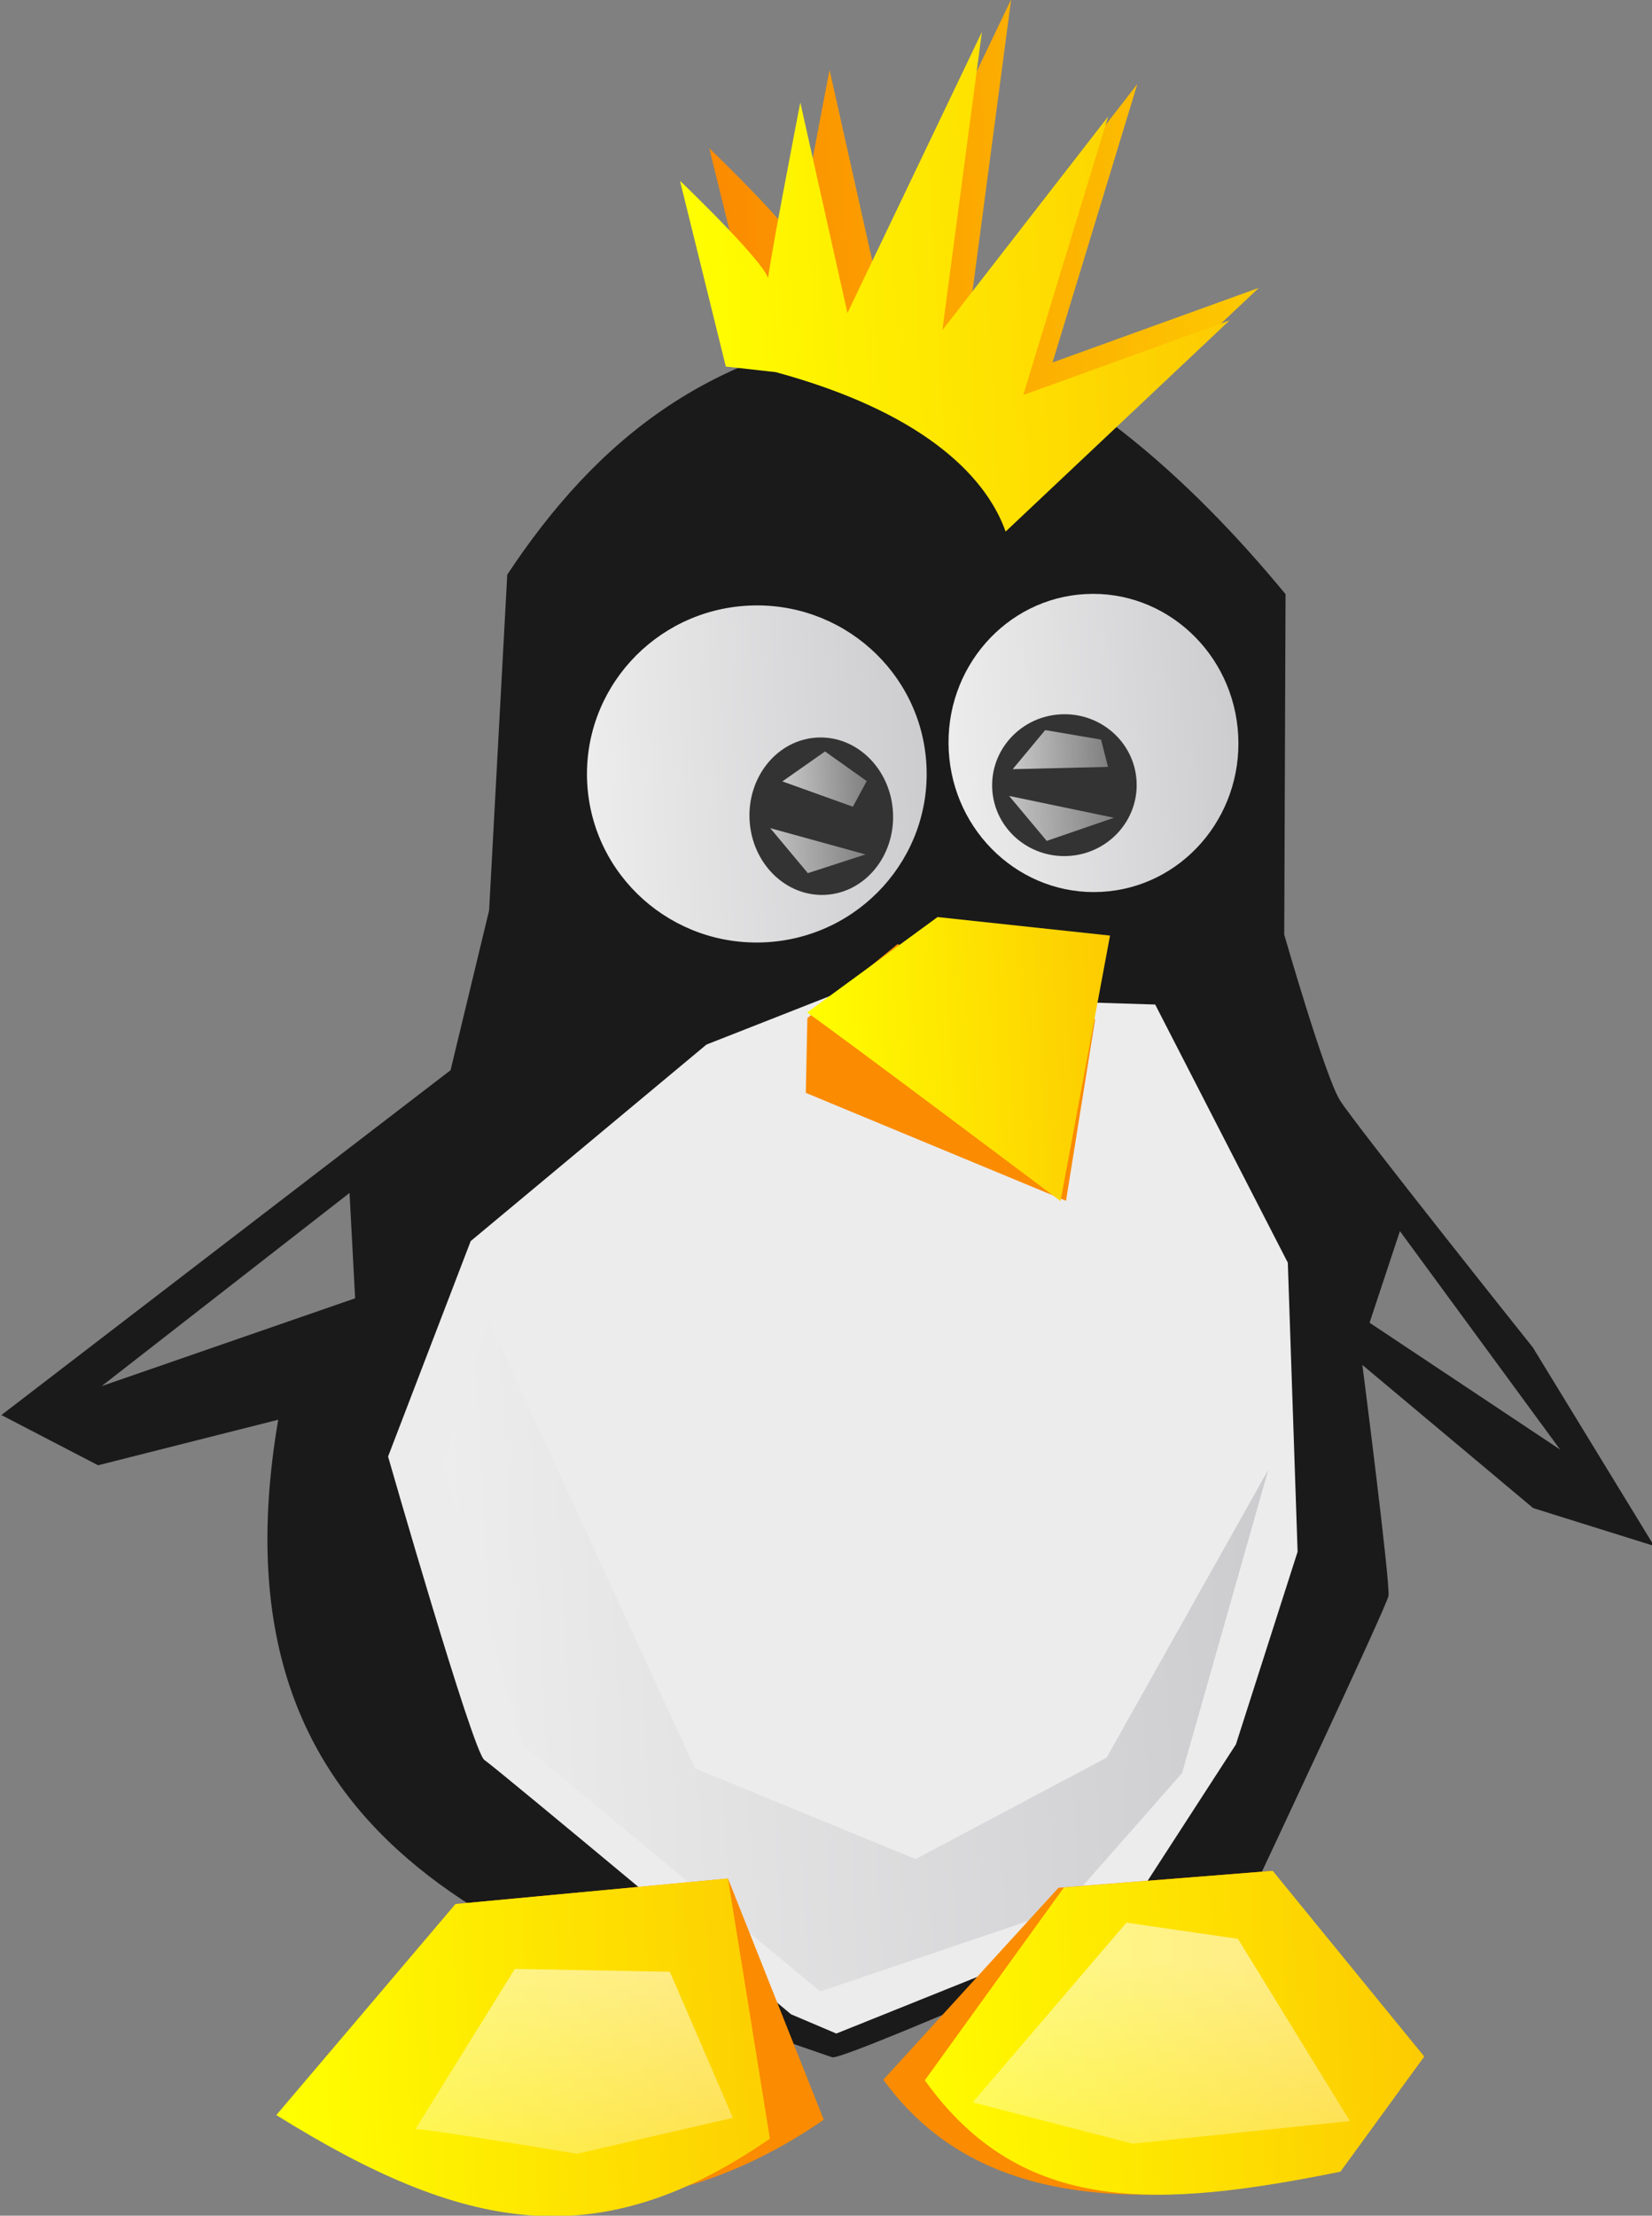 <?xml version="1.0" encoding="UTF-8" standalone="no"?>
<!-- Created with Inkscape (http://www.inkscape.org/) -->

<svg
   xmlns:dc="http://purl.org/dc/elements/1.1/"
   xmlns:cc="http://creativecommons.org/ns#"
   xmlns:rdf="http://www.w3.org/1999/02/22-rdf-syntax-ns#"
   xmlns:svg="http://www.w3.org/2000/svg"
   xmlns="http://www.w3.org/2000/svg"
   xmlns:xlink="http://www.w3.org/1999/xlink"
   xmlns:sodipodi="http://sodipodi.sourceforge.net/DTD/sodipodi-0.dtd"
   xmlns:inkscape="http://www.inkscape.org/namespaces/inkscape"
   width="373.147"
   height="500.241"
   id="svg2"
   version="1.1"
   inkscape:version="0.47 r22583"
   sodipodi:docname="New document 1">
  <rect width="100%" height="100%" fill="#808080" stroke="none"/>
  <defs
     id="defs4">
    <linearGradient
       inkscape:collect="always"
       id="linearGradient4358">
      <stop
         style="stop-color:#ffffff;stop-opacity:1;"
         offset="0"
         id="stop4360" />
      <stop
         style="stop-color:#ffffff;stop-opacity:0.519"
         offset="1"
         id="stop4362" />
    </linearGradient>
    <linearGradient
       inkscape:collect="always"
       id="linearGradient4352">
      <stop
         style="stop-color:#ffffff;stop-opacity:1;"
         offset="0"
         id="stop4354" />
      <stop
         style="stop-color:#ffffff;stop-opacity:0.519"
         offset="1"
         id="stop4356" />
    </linearGradient>
    <inkscape:perspective
       sodipodi:type="inkscape:persp3d"
       inkscape:vp_x="0 : 526.18109 : 1"
       inkscape:vp_y="0 : 1000 : 0"
       inkscape:vp_z="744.09448 : 526.18109 : 1"
       inkscape:persp3d-origin="372.04724 : 350.78739 : 1"
       id="perspective10" />
    <inkscape:perspective
       id="perspective3010"
       inkscape:persp3d-origin="0.5 : 0.33333333 : 1"
       inkscape:vp_z="1 : 0.5 : 1"
       inkscape:vp_y="0 : 1000 : 0"
       inkscape:vp_x="0 : 0.5 : 1"
       sodipodi:type="inkscape:persp3d" />
    <linearGradient
       gradientUnits="userSpaceOnUse"
       y2="516.539"
       x2="363.15"
       y1="516.539"
       x1="348.755"
       id="linearGradient3988"
       xlink:href="#linearGradient3974"
       inkscape:collect="always" />
    <linearGradient
       gradientUnits="userSpaceOnUse"
       y2="513.06"
       x2="369.337"
       y1="513.06"
       x1="352.291"
       id="linearGradient3986"
       xlink:href="#linearGradient3974"
       inkscape:collect="always" />
    <linearGradient
       gradientUnits="userSpaceOnUse"
       y2="601.781"
       x2="371.944"
       y1="583.458"
       x1="376.796"
       id="linearGradient3980"
       xlink:href="#linearGradient3974"
       inkscape:collect="always" />
    <linearGradient
       gradientUnits="userSpaceOnUse"
       y2="610.02"
       x2="329.107"
       y1="581.191"
       x1="329.286"
       id="linearGradient3972"
       xlink:href="#linearGradient3966"
       inkscape:collect="always" />
    <linearGradient
       gradientUnits="userSpaceOnUse"
       y2="574.432"
       x2="362.725"
       y1="536.73"
       x1="355.292"
       id="linearGradient3946"
       xlink:href="#linearGradient3954"
       inkscape:collect="always" />
    <linearGradient
       gradientUnits="userSpaceOnUse"
       y2="531.932"
       x2="405.966"
       y1="531.932"
       x1="383.75"
       id="linearGradient3944"
       xlink:href="#linearGradient3889"
       inkscape:collect="always" />
    <linearGradient
       gradientTransform="matrix(0.802,0.102,-0.102,0.802,139.609,61.126)"
       y2="496.478"
       x2="350.092"
       y1="496.478"
       x1="344.626"
       gradientUnits="userSpaceOnUse"
       id="linearGradient3938"
       xlink:href="#linearGradient3802"
       inkscape:collect="always" />
    <linearGradient
       gradientTransform="matrix(0.808,0,0,0.808,86.781,93.389)"
       y2="499.25"
       x2="349.219"
       y1="499.25"
       x1="342.844"
       gradientUnits="userSpaceOnUse"
       id="linearGradient3936"
       xlink:href="#linearGradient3802"
       inkscape:collect="always" />
    <linearGradient
       gradientTransform="matrix(0.997,0.077,-0.077,0.997,39.124,-25.297)"
       gradientUnits="userSpaceOnUse"
       y2="496.478"
       x2="350.092"
       y1="496.478"
       x1="344.626"
       id="linearGradient3930"
       xlink:href="#linearGradient3802"
       inkscape:collect="always" />
    <linearGradient
       gradientUnits="userSpaceOnUse"
       y2="499.25"
       x2="349.219"
       y1="499.25"
       x1="342.844"
       id="linearGradient3928"
       xlink:href="#linearGradient3802"
       inkscape:collect="always" />
    <linearGradient
       gradientUnits="userSpaceOnUse"
       y2="607.719"
       x2="361.607"
       y1="593.791"
       x1="361.607"
       id="linearGradient3907"
       xlink:href="#linearGradient3875"
       inkscape:collect="always" />
    <linearGradient
       gradientTransform="translate(0.179,0.179)"
       gradientUnits="userSpaceOnUse"
       y2="533.332"
       x2="320"
       y1="533.332"
       x1="295.041"
       id="linearGradient3899"
       xlink:href="#linearGradient3802"
       inkscape:collect="always" />
    <linearGradient
       gradientUnits="userSpaceOnUse"
       y2="493.369"
       x2="374.767"
       y1="493.369"
       x1="360.372"
       id="linearGradient3895"
       xlink:href="#linearGradient3889"
       inkscape:collect="always" />
    <linearGradient
       gradientUnits="userSpaceOnUse"
       y2="496.905"
       x2="352.796"
       y1="496.905"
       x1="335.876"
       id="linearGradient3887"
       xlink:href="#linearGradient3889"
       inkscape:collect="always" />
    <linearGradient
       gradientTransform="translate(-1.3695714e-6,-2.0217869e-6)"
       gradientUnits="userSpaceOnUse"
       y2="585.652"
       x2="351.688"
       y1="568.247"
       x1="351.688"
       id="linearGradient3881"
       xlink:href="#linearGradient3875"
       inkscape:collect="always" />
    <radialGradient
       r="19.278"
       fy="584.324"
       fx="369.221"
       cy="584.324"
       cx="369.221"
       gradientTransform="matrix(1,0,0,0.617,4.663,224.653)"
       gradientUnits="userSpaceOnUse"
       id="radialGradient3860"
       xlink:href="#linearGradient3819"
       inkscape:collect="always" />
    <radialGradient
       r="19.278"
       fy="586.022"
       fx="325.536"
       cy="586.022"
       cx="325.536"
       gradientTransform="matrix(-1.612,-0.037,0.014,-0.616,848.051,958.313)"
       gradientUnits="userSpaceOnUse"
       id="radialGradient3858"
       xlink:href="#linearGradient3819"
       inkscape:collect="always" />
    <radialGradient
       gradientUnits="userSpaceOnUse"
       gradientTransform="matrix(2.401,-1.3995032e-6,4.6384883e-7,0.785,-487.929,114.175)"
       r="37.062"
       fy="593.735"
       fx="348.344"
       cy="593.735"
       cx="348.344"
       id="radialGradient3854"
       xlink:href="#linearGradient3802"
       inkscape:collect="always" />
    <radialGradient
       gradientUnits="userSpaceOnUse"
       gradientTransform="matrix(1,0,0,0.746,0,130.51)"
       r="13.019"
       fy="514.219"
       fx="359.331"
       cy="514.219"
       cx="359.331"
       id="radialGradient3835"
       xlink:href="#linearGradient3819"
       inkscape:collect="always" />
    <linearGradient
       y2="488.326"
       x2="357.724"
       y1="473.018"
       x1="359.003"
       gradientTransform="matrix(1.113,-0.109,0.099,1.231,-93.649,-72.657)"
       gradientUnits="userSpaceOnUse"
       id="linearGradient3817"
       xlink:href="#linearGradient3802"
       inkscape:collect="always" />
    <inkscape:perspective
       sodipodi:type="inkscape:persp3d"
       inkscape:vp_x="0 : 0.5 : 1"
       inkscape:vp_y="0 : 1000 : 0"
       inkscape:vp_z="1 : 0.5 : 1"
       inkscape:persp3d-origin="0.5 : 0.33333333 : 1"
       id="perspective3788" />
    <inkscape:perspective
       sodipodi:type="inkscape:persp3d"
       inkscape:vp_x="0 : 0.5 : 1"
       inkscape:vp_y="0 : 1000 : 0"
       inkscape:vp_z="1 : 0.5 : 1"
       inkscape:persp3d-origin="0.5 : 0.33333333 : 1"
       id="perspective2900" />
    <inkscape:perspective
       id="perspective10-3"
       inkscape:persp3d-origin="372.04724 : 350.78739 : 1"
       inkscape:vp_z="744.09448 : 526.18109 : 1"
       inkscape:vp_y="0 : 1000 : 0"
       inkscape:vp_x="0 : 526.18109 : 1"
       sodipodi:type="inkscape:persp3d" />
    <inkscape:path-effect
       is_visible="true"
       id="path-effect3796"
       effect="spiro" />
    <inkscape:path-effect
       effect="spiro"
       id="path-effect3800"
       is_visible="true" />
    <linearGradient
       id="linearGradient3802"
       inkscape:collect="always">
      <stop
         id="stop3804"
         offset="0"
         style="stop-color:#ffffff;stop-opacity:1;" />
      <stop
         id="stop3806"
         offset="1"
         style="stop-color:#ffffff;stop-opacity:0;" />
    </linearGradient>
    <linearGradient
       id="linearGradient3819"
       inkscape:collect="always">
      <stop
         id="stop3821"
         offset="0"
         style="stop-color:#ffff00;stop-opacity:1" />
      <stop
         id="stop3823"
         offset="1"
         style="stop-color:#fdca01;stop-opacity:1" />
    </linearGradient>
    <linearGradient
       inkscape:collect="always"
       id="linearGradient3839">
      <stop
         style="stop-color:#fb8a00;stop-opacity:1"
         offset="0"
         id="stop3841" />
      <stop
         style="stop-color:#fdca01;stop-opacity:1"
         offset="1"
         id="stop3843" />
    </linearGradient>
    <linearGradient
       id="linearGradient3875"
       inkscape:collect="always">
      <stop
         id="stop3877"
         offset="0"
         style="stop-color:#cccccf;stop-opacity:1" />
      <stop
         id="stop3879"
         offset="1"
         style="stop-color:#eeeeee;stop-opacity:0;" />
    </linearGradient>
    <linearGradient
       inkscape:collect="always"
       id="linearGradient3889">
      <stop
         style="stop-color:#cccccf;stop-opacity:1"
         offset="0"
         id="stop3891" />
      <stop
         style="stop-color:#ffffff;stop-opacity:0;"
         offset="1"
         id="stop3893" />
    </linearGradient>
    <linearGradient
       inkscape:collect="always"
       id="linearGradient3954">
      <stop
         style="stop-color:#ededed;stop-opacity:1"
         offset="0"
         id="stop3956" />
      <stop
         style="stop-color:#cccccf;stop-opacity:1"
         offset="1"
         id="stop3958" />
    </linearGradient>
    <linearGradient
       id="linearGradient3966"
       inkscape:collect="always">
      <stop
         id="stop3968"
         offset="0"
         style="stop-color:#eeeeee;stop-opacity:1;" />
      <stop
         id="stop3970"
         offset="1"
         style="stop-color:#eeeeee;stop-opacity:0;" />
    </linearGradient>
    <linearGradient
       id="linearGradient3974"
       inkscape:collect="always">
      <stop
         id="stop3976"
         offset="0"
         style="stop-color:#eeeeee;stop-opacity:1;" />
      <stop
         id="stop3978"
         offset="1"
         style="stop-color:#eeeeee;stop-opacity:0;" />
    </linearGradient>
    <linearGradient
       inkscape:collect="always"
       xlink:href="#linearGradient3819"
       id="linearGradient4167"
       x1="291.643"
       y1="542.541"
       x2="332.286"
       y2="542.541"
       gradientUnits="userSpaceOnUse"
       gradientTransform="matrix(1.746,0,0,1.746,-138.317,-515.107)" />
    <linearGradient
       inkscape:collect="always"
       xlink:href="#linearGradient3819"
       id="linearGradient4173"
       x1="280.929"
       y1="442.184"
       x2="351.929"
       y2="442.184"
       gradientUnits="userSpaceOnUse"
       gradientTransform="matrix(1.746,0,0,1.746,-138.317,-515.107)" />
    <linearGradient
       inkscape:collect="always"
       xlink:href="#linearGradient3839"
       id="linearGradient4177"
       gradientUnits="userSpaceOnUse"
       x1="280.929"
       y1="442.184"
       x2="351.929"
       y2="442.184"
       gradientTransform="matrix(1.746,0,0,1.746,-131.332,-522.092)" />
    <linearGradient
       inkscape:collect="always"
       xlink:href="#linearGradient3954"
       id="linearGradient4183"
       x1="313.429"
       y1="503.791"
       x2="349.786"
       y2="503.791"
       gradientUnits="userSpaceOnUse" />
    <linearGradient
       inkscape:collect="always"
       xlink:href="#linearGradient3954"
       id="linearGradient4185"
       x1="264.857"
       y1="504.148"
       x2="309.786"
       y2="504.148"
       gradientUnits="userSpaceOnUse" />
    <linearGradient
       inkscape:collect="always"
       xlink:href="#linearGradient3819"
       id="linearGradient4189"
       gradientUnits="userSpaceOnUse"
       gradientTransform="matrix(1.719,0,0,1.746,-132.193,-523.152)"
       x1="296.286"
       y1="674.305"
       x2="367.286"
       y2="674.305" />
    <linearGradient
       inkscape:collect="always"
       xlink:href="#linearGradient3819"
       id="linearGradient4193"
       x1="217.071"
       y1="666.821"
       x2="286.714"
       y2="666.821"
       gradientUnits="userSpaceOnUse"
       gradientTransform="matrix(1.746,0,0,1.746,-138.317,-515.107)" />
    <linearGradient
       inkscape:collect="always"
       xlink:href="#linearGradient3819"
       id="linearGradient4223"
       gradientUnits="userSpaceOnUse"
       gradientTransform="matrix(1.241,0,0,1.241,61.422,-170.587)"
       x1="347.412"
       y1="459.403"
       x2="359.198"
       y2="459.403" />
    <linearGradient
       inkscape:collect="always"
       xlink:href="#linearGradient3839"
       id="linearGradient4226"
       gradientUnits="userSpaceOnUse"
       gradientTransform="matrix(1.241,0,0,1.241,61.911,-172.544)"
       x1="347.984"
       y1="460.176"
       x2="359.592"
       y2="460.176" />
    <linearGradient
       inkscape:collect="always"
       xlink:href="#linearGradient3875"
       id="linearGradient4228"
       gradientUnits="userSpaceOnUse"
       x1="361.607"
       y1="593.791"
       x2="361.607"
       y2="607.719" />
    <linearGradient
       inkscape:collect="always"
       xlink:href="#linearGradient3889"
       id="linearGradient4232"
       gradientUnits="userSpaceOnUse"
       x1="335.876"
       y1="496.905"
       x2="352.796"
       y2="496.905" />
    <linearGradient
       inkscape:collect="always"
       xlink:href="#linearGradient3889"
       id="linearGradient4234"
       gradientUnits="userSpaceOnUse"
       x1="360.372"
       y1="493.369"
       x2="374.767"
       y2="493.369" />
    <linearGradient
       inkscape:collect="always"
       xlink:href="#linearGradient3954"
       id="linearGradient4236"
       gradientUnits="userSpaceOnUse"
       x1="355.292"
       y1="536.73"
       x2="362.725"
       y2="574.432" />
    <linearGradient
       inkscape:collect="always"
       xlink:href="#linearGradient3974"
       id="linearGradient4269"
       gradientUnits="userSpaceOnUse"
       x1="348.755"
       y1="516.539"
       x2="363.15"
       y2="516.539"
       gradientTransform="matrix(1.241,0,0,1.241,57.85,-174.516)" />
    <linearGradient
       inkscape:collect="always"
       xlink:href="#linearGradient3974"
       id="linearGradient4272"
       gradientUnits="userSpaceOnUse"
       x1="352.291"
       y1="513.06"
       x2="369.337"
       y2="513.06"
       gradientTransform="matrix(1.241,0,0,1.241,57.85,-174.516)" />
    <linearGradient
       inkscape:collect="always"
       xlink:href="#linearGradient3889"
       id="linearGradient4277"
       gradientUnits="userSpaceOnUse"
       x1="383.75"
       y1="531.932"
       x2="405.966"
       y2="531.932"
       gradientTransform="matrix(1.241,0,0,1.241,57.85,-174.516)" />
    <linearGradient
       inkscape:collect="always"
       xlink:href="#linearGradient3802"
       id="linearGradient4280"
       gradientUnits="userSpaceOnUse"
       gradientTransform="matrix(1.382,-0.135,0.122,1.527,-58.39,-264.699)"
       x1="359.003"
       y1="473.018"
       x2="357.724"
       y2="488.326" />
    <linearGradient
       inkscape:collect="always"
       xlink:href="#linearGradient3802"
       id="linearGradient4283"
       gradientUnits="userSpaceOnUse"
       gradientTransform="matrix(0.995,0.126,-0.126,0.995,231.136,-98.645)"
       x1="344.626"
       y1="496.478"
       x2="350.092"
       y2="496.478" />
    <linearGradient
       inkscape:collect="always"
       xlink:href="#linearGradient3802"
       id="linearGradient4286"
       gradientUnits="userSpaceOnUse"
       gradientTransform="matrix(1.003,0,0,1.003,165.565,-58.6)"
       x1="342.844"
       y1="499.25"
       x2="349.219"
       y2="499.25" />
    <linearGradient
       inkscape:collect="always"
       xlink:href="#linearGradient3802"
       id="linearGradient4289"
       gradientUnits="userSpaceOnUse"
       gradientTransform="matrix(1.489,0.115,-0.115,1.489,-164.633,-272.63)"
       x1="344.626"
       y1="496.478"
       x2="350.092"
       y2="496.478" />
    <linearGradient
       inkscape:collect="always"
       xlink:href="#linearGradient3802"
       id="linearGradient4292"
       gradientUnits="userSpaceOnUse"
       x1="342.844"
       y1="499.25"
       x2="349.219"
       y2="499.25"
       gradientTransform="matrix(1.494,0,0,1.494,-221.557,-234.593)" />
    <linearGradient
       inkscape:collect="always"
       xlink:href="#linearGradient3802"
       id="linearGradient4295"
       gradientUnits="userSpaceOnUse"
       gradientTransform="matrix(1.241,0,0,1.241,58.072,-174.294)"
       x1="295.041"
       y1="533.332"
       x2="320"
       y2="533.332" />
    <radialGradient
       inkscape:collect="always"
       xlink:href="#linearGradient3819"
       id="radialGradient4298"
       gradientUnits="userSpaceOnUse"
       gradientTransform="matrix(-2.001,-0.046,0.018,-0.765,1110.47,1014.963)"
       cx="325.536"
       cy="586.022"
       fx="325.536"
       fy="586.022"
       r="19.278" />
    <radialGradient
       inkscape:collect="always"
       xlink:href="#linearGradient3819"
       id="radialGradient4301"
       gradientUnits="userSpaceOnUse"
       gradientTransform="matrix(1.241,0,0,0.765,63.638,104.328)"
       cx="369.221"
       cy="584.324"
       fx="369.221"
       fy="584.324"
       r="19.278" />
    <linearGradient
       inkscape:collect="always"
       xlink:href="#linearGradient3875"
       id="linearGradient4304"
       gradientUnits="userSpaceOnUse"
       gradientTransform="matrix(1.383,0,0,1.516,-191.925,-229.956)"
       x1="351.688"
       y1="568.247"
       x2="351.688"
       y2="585.652" />
    <radialGradient
       inkscape:collect="always"
       xlink:href="#linearGradient3819"
       id="radialGradient4307"
       gradientUnits="userSpaceOnUse"
       gradientTransform="matrix(1.241,0,0,0.926,57.85,-12.525)"
       cx="359.331"
       cy="514.219"
       fx="359.331"
       fy="514.219"
       r="13.019" />
    <radialGradient
       inkscape:collect="always"
       xlink:href="#linearGradient3802"
       id="radialGradient4318"
       gradientUnits="userSpaceOnUse"
       gradientTransform="matrix(2.98,-1.7370942e-6,5.7573937e-7,0.974,-547.778,-32.8)"
       cx="348.344"
       cy="593.735"
       fx="348.344"
       fy="593.735"
       r="37.062" />
    <linearGradient
       inkscape:collect="always"
       xlink:href="#linearGradient3966"
       id="linearGradient4322"
       gradientUnits="userSpaceOnUse"
       x1="329.286"
       y1="581.191"
       x2="329.107"
       y2="610.02" />
    <linearGradient
       inkscape:collect="always"
       xlink:href="#linearGradient3974"
       id="linearGradient4324"
       gradientUnits="userSpaceOnUse"
       x1="376.796"
       y1="583.458"
       x2="371.944"
       y2="601.781" />
    <linearGradient
       inkscape:collect="always"
       xlink:href="#linearGradient3802"
       id="linearGradient4330"
       gradientUnits="userSpaceOnUse"
       gradientTransform="matrix(1.494,0,0,1.494,-191.914,-236.021)"
       x1="342.844"
       y1="499.25"
       x2="349.219"
       y2="499.25" />
    <linearGradient
       inkscape:collect="always"
       xlink:href="#linearGradient3802"
       id="linearGradient4332"
       gradientUnits="userSpaceOnUse"
       gradientTransform="matrix(1.489,0.115,-0.115,1.489,-132.97,-274.564)"
       x1="344.626"
       y1="496.478"
       x2="350.092"
       y2="496.478" />
    <linearGradient
       inkscape:collect="always"
       xlink:href="#linearGradient3954"
       id="linearGradient4346"
       x1="241.429"
       y1="616.826"
       x2="347.857"
       y2="616.826"
       gradientUnits="userSpaceOnUse"
       gradientTransform="matrix(1.746,0,0,1.746,-137.07,-514.483)" />
    <linearGradient
       inkscape:collect="always"
       xlink:href="#linearGradient4358"
       id="linearGradient4348"
       x1="255.714"
       y1="656.648"
       x2="254.464"
       y2="683.434"
       gradientUnits="userSpaceOnUse"
       gradientTransform="matrix(1.746,0,0,1.746,-138.317,-515.107)" />
    <linearGradient
       inkscape:collect="always"
       xlink:href="#linearGradient4352"
       id="linearGradient4350"
       x1="255.714"
       y1="656.648"
       x2="254.464"
       y2="683.434"
       gradientUnits="userSpaceOnUse"
       gradientTransform="matrix(1.746,0,0,1.746,-138.317,-515.107)" />
    <linearGradient
       inkscape:collect="always"
       xlink:href="#linearGradient4358"
       id="linearGradient4368"
       x1="288.151"
       y1="514.203"
       x2="301.273"
       y2="514.203"
       gradientUnits="userSpaceOnUse"
       gradientTransform="matrix(1.746,0,0,1.746,-138.317,-515.107)" />
    <linearGradient
       inkscape:collect="always"
       xlink:href="#linearGradient4358"
       id="linearGradient4370"
       x1="319.213"
       y1="511.678"
       x2="333.598"
       y2="511.678"
       gradientUnits="userSpaceOnUse"
       gradientTransform="matrix(1.746,0,0,1.746,-138.317,-515.107)" />
    <linearGradient
       inkscape:collect="always"
       xlink:href="#linearGradient4358"
       id="linearGradient4376"
       x1="320.357"
       y1="502.987"
       x2="332.679"
       y2="502.987"
       gradientUnits="userSpaceOnUse"
       gradientTransform="matrix(1.746,0,0,1.746,-138.317,-515.107)" />
    <linearGradient
       inkscape:collect="always"
       xlink:href="#linearGradient4358"
       id="linearGradient4378"
       x1="290.536"
       y1="505.309"
       x2="301.429"
       y2="505.309"
       gradientUnits="userSpaceOnUse"
       gradientTransform="matrix(1.746,0,0,1.746,-138.317,-515.107)" />
    <linearGradient
       inkscape:collect="always"
       xlink:href="#linearGradient3954"
       id="linearGradient4405"
       gradientUnits="userSpaceOnUse"
       gradientTransform="matrix(1.746,0,0,1.746,-137.07,-514.483)"
       x1="241.429"
       y1="616.826"
       x2="347.857"
       y2="616.826" />
    <linearGradient
       inkscape:collect="always"
       xlink:href="#linearGradient3954"
       id="linearGradient4407"
       gradientUnits="userSpaceOnUse"
       x1="264.857"
       y1="504.148"
       x2="309.786"
       y2="504.148" />
    <linearGradient
       inkscape:collect="always"
       xlink:href="#linearGradient3819"
       id="linearGradient4409"
       gradientUnits="userSpaceOnUse"
       gradientTransform="matrix(1.746,0,0,1.746,-138.317,-515.107)"
       x1="291.643"
       y1="542.541"
       x2="332.286"
       y2="542.541" />
    <linearGradient
       inkscape:collect="always"
       xlink:href="#linearGradient3839"
       id="linearGradient4411"
       gradientUnits="userSpaceOnUse"
       gradientTransform="matrix(1.746,0,0,1.746,-131.332,-522.092)"
       x1="280.929"
       y1="442.184"
       x2="351.929"
       y2="442.184" />
    <linearGradient
       inkscape:collect="always"
       xlink:href="#linearGradient3819"
       id="linearGradient4413"
       gradientUnits="userSpaceOnUse"
       gradientTransform="matrix(1.746,0,0,1.746,-138.317,-515.107)"
       x1="280.929"
       y1="442.184"
       x2="351.929"
       y2="442.184" />
    <linearGradient
       inkscape:collect="always"
       xlink:href="#linearGradient3954"
       id="linearGradient4415"
       gradientUnits="userSpaceOnUse"
       x1="313.429"
       y1="503.791"
       x2="349.786"
       y2="503.791" />
    <linearGradient
       inkscape:collect="always"
       xlink:href="#linearGradient3819"
       id="linearGradient4417"
       gradientUnits="userSpaceOnUse"
       gradientTransform="matrix(1.719,0,0,1.746,-132.193,-523.152)"
       x1="296.286"
       y1="674.305"
       x2="367.286"
       y2="674.305" />
    <linearGradient
       inkscape:collect="always"
       xlink:href="#linearGradient3819"
       id="linearGradient4419"
       gradientUnits="userSpaceOnUse"
       gradientTransform="matrix(1.746,0,0,1.746,-138.317,-515.107)"
       x1="217.071"
       y1="666.821"
       x2="286.714"
       y2="666.821" />
    <linearGradient
       inkscape:collect="always"
       xlink:href="#linearGradient4358"
       id="linearGradient4421"
       gradientUnits="userSpaceOnUse"
       gradientTransform="matrix(1.746,0,0,1.746,-138.317,-515.107)"
       x1="255.714"
       y1="656.648"
       x2="254.464"
       y2="683.434" />
    <linearGradient
       inkscape:collect="always"
       xlink:href="#linearGradient4352"
       id="linearGradient4423"
       gradientUnits="userSpaceOnUse"
       gradientTransform="matrix(1.746,0,0,1.746,-138.317,-515.107)"
       x1="255.714"
       y1="656.648"
       x2="254.464"
       y2="683.434" />
    <linearGradient
       inkscape:collect="always"
       xlink:href="#linearGradient4358"
       id="linearGradient4425"
       gradientUnits="userSpaceOnUse"
       gradientTransform="matrix(1.746,0,0,1.746,-138.317,-515.107)"
       x1="288.151"
       y1="514.203"
       x2="301.273"
       y2="514.203" />
    <linearGradient
       inkscape:collect="always"
       xlink:href="#linearGradient4358"
       id="linearGradient4427"
       gradientUnits="userSpaceOnUse"
       gradientTransform="matrix(1.746,0,0,1.746,-138.317,-515.107)"
       x1="319.213"
       y1="511.678"
       x2="333.598"
       y2="511.678" />
    <linearGradient
       inkscape:collect="always"
       xlink:href="#linearGradient4358"
       id="linearGradient4429"
       gradientUnits="userSpaceOnUse"
       gradientTransform="matrix(1.746,0,0,1.746,-138.317,-515.107)"
       x1="290.536"
       y1="505.309"
       x2="301.429"
       y2="505.309" />
    <linearGradient
       inkscape:collect="always"
       xlink:href="#linearGradient4358"
       id="linearGradient4431"
       gradientUnits="userSpaceOnUse"
       gradientTransform="matrix(1.746,0,0,1.746,-138.317,-515.107)"
       x1="320.357"
       y1="502.987"
       x2="332.679"
       y2="502.987" />
  </defs>
  <sodipodi:namedview
     id="base"
     pagecolor="#ffffff"
     bordercolor="#666666"
     borderopacity="1.0"
     inkscape:pageopacity="0.0"
     inkscape:pageshadow="2"
     inkscape:zoom="0.7"
     inkscape:cx="170.34429"
     inkscape:cy="159.44284"
     inkscape:document-units="px"
     inkscape:current-layer="layer1"
     showgrid="false"
     inkscape:window-width="1920"
     inkscape:window-height="1089"
     inkscape:window-x="0"
     inkscape:window-y="0"
     inkscape:window-maximized="0" />
  <g
     inkscape:label="Layer 1"
     inkscape:groupmode="layer"
     id="layer1"
     transform="translate(-164.406,-215.144)">
    <g
       id="g4380"
       transform="matrix(0.999,-0.053,0.053,0.999,-46.983,44.373)">
      <path
         sodipodi:nodetypes="cccccccsccccsccccc"
         id="path3016"
         d="m 185.357,500.577 105.397,-72.343 10.602,-35.548 8.107,-75.462 c 21.405,-28.835 49.206,-50.42 95.418,-51.139 32.867,9.9 60.243,38.357 79.827,64.86 l -4.366,76.709 c 0,0 7.484,32.43 10.602,38.043 3.118,5.613 40.537,57.999 40.537,57.999 l 24.946,46.15 -26.817,-9.978 -36.795,-34.301 c 0,0 3.742,49.892 3.118,52.387 -0.624,2.495 -32.43,61.741 -32.43,61.741 0,0 -96.042,36.795 -98.537,35.548 -64.381,-26.33 -139.676,-51.072 -117.246,-150.299 l -41.161,8.107 -21.204,-12.473 z"
         style="fill:#1a1a1a;fill-opacity:1;stroke:none" />
      <path
         id="path3022"
         d="m 356.237,645.072 c 0,0 -63.612,-59.157 -66.107,-60.987 -2.495,-1.83 -18.086,-69.525 -18.086,-69.525 l 21.204,-47.57 55.505,-41.471 29.312,-9.758 72.343,6.099 26.817,59.767 -1.247,65.256 -16.215,42.691 -27.441,37.812 -66.107,22.565 -9.978,-4.879 z"
         style="fill:#ececec;fill-opacity:1;stroke:none" />
      <path
         id="path4338"
         d="m 296.367,484.986 -11.849,31.806 14.344,64.236 64.236,59.247 55.505,-15.591 28.688,-29.312 23.075,-67.354 -39.914,62.989 -44.279,20.58 -48.645,-23.075 -41.161,-103.526 z"
         style="fill:url(#linearGradient4405);fill-opacity:1;stroke:none" />
      <path
         id="path3020"
         d="m 371.828,420.75 -1.247,16.839 57.376,27.441 8.731,-40.537 -43.655,-19.333 -21.204,15.591 z"
         style="fill:#fb8b00;stroke:none" />
      <path
         transform="matrix(1.746,0,0,1.746,-138.317,-515.107)"
         d="m 309.286,504.148 c 0,12.032 -9.834,21.786 -21.964,21.786 -12.131,0 -21.964,-9.754 -21.964,-21.786 0,-12.032 9.834,-21.786 21.964,-21.786 12.131,0 21.964,9.754 21.964,21.786 z"
         sodipodi:ry="21.785715"
         sodipodi:rx="21.964285"
         sodipodi:cy="504.14789"
         sodipodi:cx="287.32144"
         id="path3032"
         style="fill:url(#linearGradient4407);fill-opacity:1;stroke:none"
         sodipodi:type="arc" />
      <path
         id="path3018"
         d="m 371.828,419.503 c 4.989,3.742 54.881,45.526 54.881,45.526 l 14.344,-59.247 -38.666,-6.237 -30.559,19.957 z"
         style="fill:url(#linearGradient4409);stroke:none" />
      <path
         sodipodi:nodetypes="cccccc"
         id="path3024"
         d="m 376.257,660.918 41.785,-41.161 48.021,-1.247 32.43,43.655 -20.58,24.946 c -41.968,6.097 -81.109,5.61 -101.655,-26.193 z"
         style="fill:#fb8b00;stroke:none" />
      <path
         sodipodi:nodetypes="ccccc"
         id="path3028"
         d="m 240.737,659.866 41.161,-43.655 61.741,-2.495 18.709,55.505 c -40.537,24.893 -81.074,18.939 -121.612,-9.355 z"
         style="fill:#fb8b00;stroke:none" />
      <path
         style="fill:url(#linearGradient4411);stroke:none"
         d="m 379.437,267.831 c 31.535,10.394 45.876,25.154 49.892,38.666 l 53.01,-44.903 -47.397,14.344 22.451,-61.741 -39.914,46.15 12.473,-66.731 -33.677,61.741 -8.107,-48.021 c 0,0 -10.602,42.408 -9.355,39.914 1.247,-2.495 -18.709,-23.699 -18.709,-23.699 l 8.107,42.408 11.226,1.871 z"
         id="path4175"
         sodipodi:nodetypes="cccccccccsccc" />
      <path
         sodipodi:nodetypes="cccccccccsccc"
         id="path3030"
         d="m 372.452,274.816 c 31.535,10.394 45.876,25.154 49.892,38.666 l 53.01,-44.903 -47.397,14.344 22.451,-61.741 -39.914,46.15 12.473,-66.731 -33.677,61.741 -8.107,-48.021 c 0,0 -10.602,42.408 -9.355,39.914 1.247,-2.495 -18.709,-23.699 -18.709,-23.699 l 8.107,42.408 11.226,1.871 z"
         style="fill:url(#linearGradient4413);stroke:none" />
      <path
         transform="matrix(1.746,0,0,1.746,-138.317,-515.107)"
         d="m 304.643,510.041 c 0,5.621 -4.157,10.179 -9.286,10.179 -5.128,0 -9.286,-4.557 -9.286,-10.179 0,-5.621 4.157,-10.179 9.286,-10.179 5.128,0 9.286,4.557 9.286,10.179 z"
         sodipodi:ry="10.178572"
         sodipodi:rx="9.2857141"
         sodipodi:cy="510.04074"
         sodipodi:cx="295.35715"
         id="path3808"
         style="fill:#333333;stroke:none"
         sodipodi:type="arc" />
      <path
         transform="matrix(1.851,0,0,1.745,-174.183,-516.939)"
         d="m 349.286,503.791 c 0,10.651 -7.915,19.286 -17.679,19.286 -9.764,0 -17.679,-8.635 -17.679,-19.286 0,-10.651 7.915,-19.286 17.679,-19.286 9.764,0 17.679,8.634 17.679,19.286 z"
         sodipodi:ry="19.285715"
         sodipodi:rx="17.678572"
         sodipodi:cy="503.79074"
         sodipodi:cx="331.60715"
         id="path3812"
         style="fill:url(#linearGradient4415);stroke:none"
         sodipodi:type="arc" />
      <path
         transform="matrix(2.077,0,0,2.241,-255.814,-767.26)"
         d="m 339.286,508.076 c 0,3.945 -3.518,7.143 -7.857,7.143 -4.339,0 -7.857,-3.198 -7.857,-7.143 0,-3.945 3.518,-7.143 7.857,-7.143 4.339,0 7.857,3.198 7.857,7.143 z"
         sodipodi:ry="7.1428571"
         sodipodi:rx="7.8571429"
         sodipodi:cy="508.07648"
         sodipodi:cx="331.42856"
         id="path3810"
         style="fill:#333333;stroke:none"
         sodipodi:type="arc" />
      <path
         style="fill:url(#linearGradient4417);stroke:none"
         d="m 385.611,661.542 33.661,-41.785 47.286,-1.247 31.933,43.655 -20.265,24.946 c -41.326,6.097 -72.384,6.234 -92.615,-25.57 z"
         id="path4187"
         sodipodi:nodetypes="cccccc" />
      <path
         style="fill:url(#linearGradient4419);stroke:none"
         d="m 238.973,661.63 42.925,-45.419 61.741,-2.495 6.343,59.14 c -20.269,12.446 -37.887,16.713 -55.505,14.332 -17.618,-2.381 -35.236,-11.411 -55.505,-25.558 z"
         id="path4191"
         sodipodi:nodetypes="ccccsc" />
      <path
         id="path4334"
         d="m 208.299,495.256 58.21,-40.571 0,23.813 -58.21,16.758 z"
         style="opacity:0.473;fill:#eeeeee;fill-opacity:1;stroke:none" />
      <path
         id="path4336"
         d="m 502.878,475.853 33.515,51.154 -41.453,-30.869 7.938,-20.285 z"
         style="opacity:0.473;fill:#eeeeee;fill-opacity:1;stroke:none" />
      <path
         id="path4340"
         d="m 270.173,666.468 c 2.495,0 36.172,7.484 36.172,7.484 l 35.548,-6.237 -12.473,-33.677 -34.924,-2.495 -24.322,34.924 z"
         style="opacity:0.527;fill:url(#linearGradient4421);fill-opacity:1;stroke:none" />
      <path
         id="path4342"
         d="m 396.151,667.092 35.548,11.226 49.268,-2.495 -23.075,-42.408 -24.946,-4.989 -36.795,38.666 z"
         style="opacity:0.527;fill:url(#linearGradient4423);fill-opacity:1;stroke:none" />
      <path
         id="path4364"
         d="m 365.731,377.513 7.938,10.584 13.23,-3.528 -21.167,-7.056 z"
         style="opacity:0.716;fill:url(#linearGradient4425);stroke:none" />
      <path
         id="path4366"
         d="m 419.972,373.103 7.938,10.584 15.435,-4.41 -23.372,-6.174 z"
         style="opacity:0.716;fill:url(#linearGradient4427);stroke:none" />
      <path
         id="path4372"
         d="m 369.022,367.116 9.978,-6.236 9.043,7.172 -3.43,5.613 -15.591,-6.548 z"
         style="opacity:0.733;fill:url(#linearGradient4429);stroke:none" />
      <path
         id="path4374"
         d="m 421.097,367.116 7.796,-8.419 12.473,2.806 1.247,6.237 -21.516,-0.624 z"
         style="opacity:0.733;fill:url(#linearGradient4431);stroke:none" />
    </g>
  </g>
</svg>
